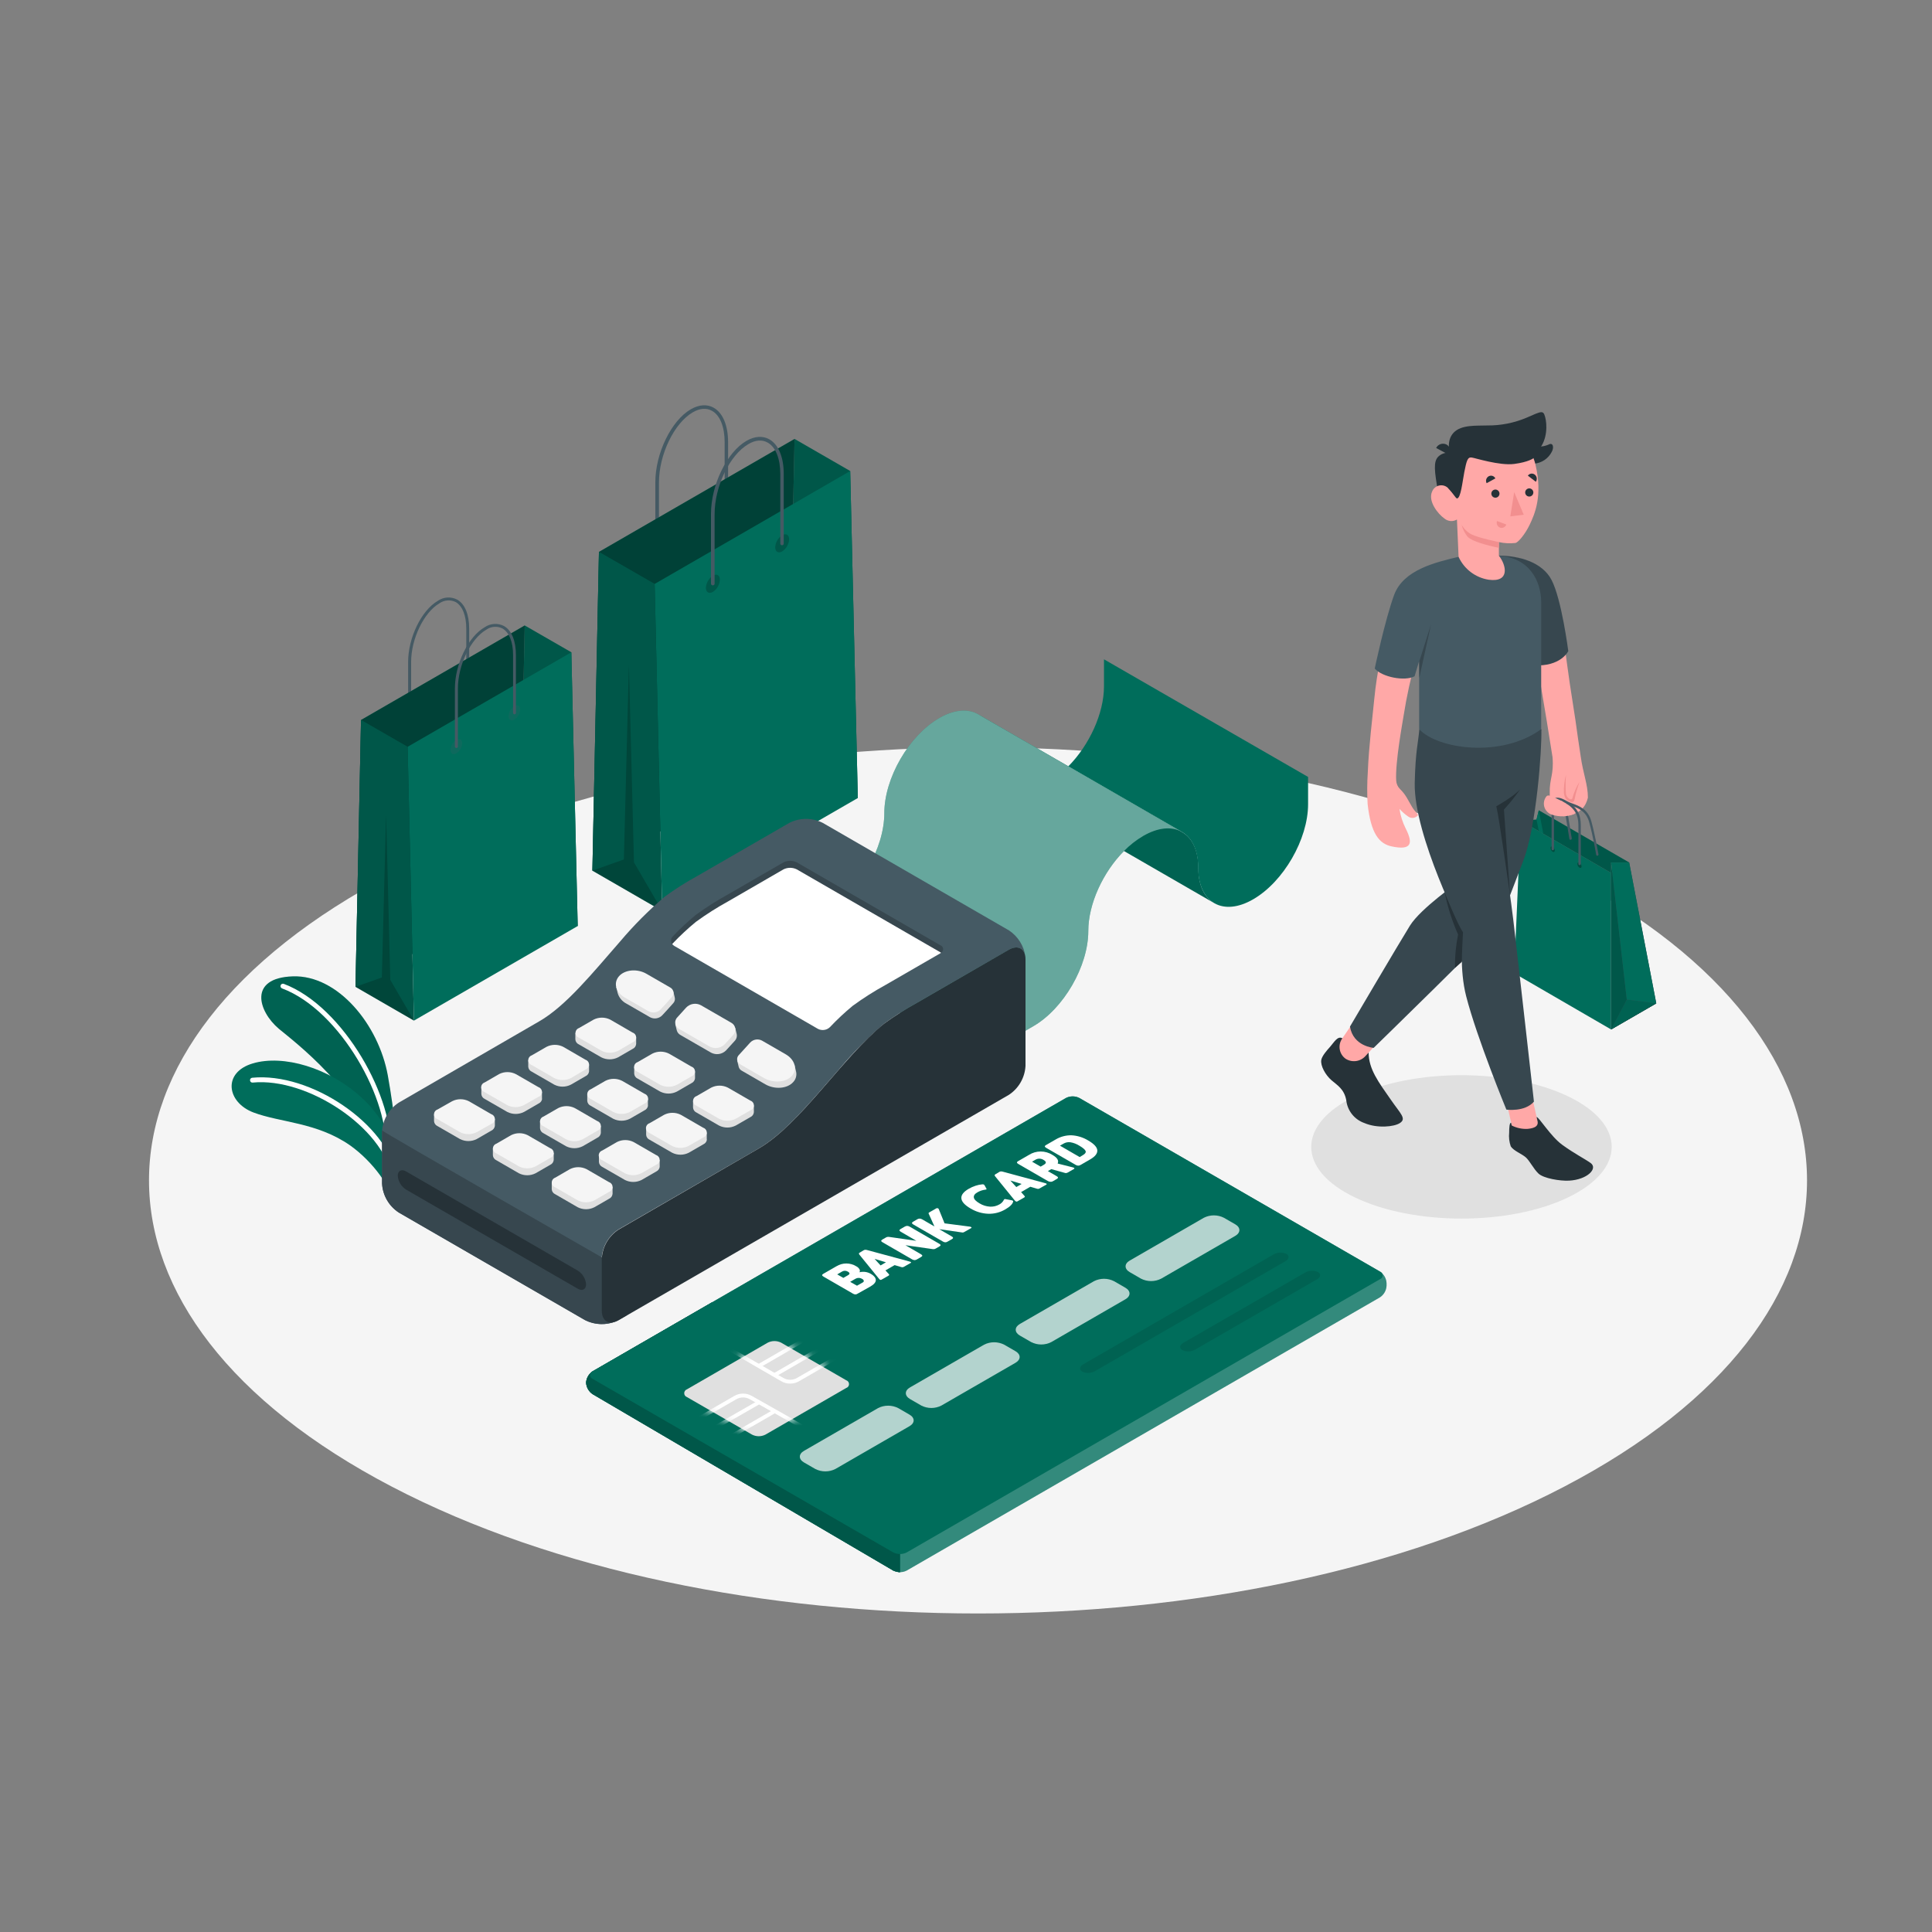 <svg width="227" height="227" viewBox="0 0 227 227" fill="none" xmlns="http://www.w3.org/2000/svg">
<rect x="0" y="0" width="227" height="227" fill="#808080" stroke="none"/>
<path d="M46.036 174.672C84.076 194.543 145.748 194.543 183.788 174.672C221.829 154.8 221.824 122.58 183.788 102.708C145.752 82.837 84.076 82.837 46.036 102.708C7.995 122.58 8 154.814 46.036 174.672Z" fill="#F5F5F5"/>
<path d="M159.231 140.708C166.132 144 177.323 144 184.201 140.708C191.08 137.417 191.102 132.082 184.201 128.795C177.301 125.508 166.11 125.508 159.231 128.795C152.353 132.082 152.331 137.421 159.231 140.708Z" fill="#E0E0E0"/>
<path d="M77.203 65.045C77.149 65.045 77.098 65.024 77.06 64.986C77.022 64.949 77 64.898 76.998 64.845V56.673C76.998 53.263 78.873 49.409 81.175 48.083C82.138 47.529 83.096 47.466 83.872 47.915C84.939 48.528 85.547 50.008 85.547 51.969V60.092C85.548 60.118 85.543 60.144 85.533 60.169C85.523 60.193 85.509 60.215 85.49 60.234C85.471 60.253 85.449 60.267 85.425 60.277C85.4 60.287 85.374 60.292 85.347 60.291C85.321 60.292 85.294 60.287 85.27 60.277C85.245 60.268 85.222 60.253 85.203 60.234C85.184 60.216 85.169 60.194 85.159 60.169C85.148 60.144 85.143 60.118 85.143 60.092V51.983C85.143 50.167 84.607 48.805 83.668 48.278C83.014 47.902 82.224 47.961 81.398 48.446C79.209 49.713 77.425 53.409 77.425 56.687V64.859C77.424 64.886 77.416 64.912 77.404 64.936C77.392 64.96 77.375 64.982 77.354 64.999C77.333 65.017 77.309 65.03 77.283 65.038C77.257 65.045 77.23 65.048 77.203 65.045Z" fill="#455A64"/>
<path d="M100.788 93.765L99.894 55.343L93.356 51.575L92.58 89.029L100.788 93.765Z" fill="#006D5B"/>
<g opacity="0.2">
<path d="M100.788 93.765L99.894 55.343L93.356 51.575L92.58 89.029L100.788 93.765Z" fill="black"/>
</g>
<path d="M70.374 64.845L69.603 102.295L92.58 89.029L93.356 51.575L70.374 64.845Z" fill="#006D5B"/>
<g opacity="0.4">
<path d="M70.374 64.845L69.603 102.295L92.58 89.029L93.356 51.575L70.374 64.845Z" fill="black"/>
</g>
<path d="M76.917 68.609L77.806 107.031L100.788 93.765L99.894 55.343L76.917 68.609Z" fill="#006D5B"/>
<path d="M70.374 64.845L76.917 68.609L77.806 107.031L69.603 102.295L70.374 64.845Z" fill="#006D5B"/>
<g opacity="0.2">
<path d="M70.374 64.845L76.917 68.609L77.806 107.031L69.603 102.295L70.374 64.845Z" fill="black"/>
</g>
<path opacity="0.2" d="M77.806 107.031L74.488 101.324L73.893 78.088L73.303 100.983L69.603 102.295L77.806 107.031Z" fill="black"/>
<g opacity="0.2">
<path d="M83.758 67.646C83.519 67.802 83.321 68.011 83.178 68.258C83.035 68.505 82.953 68.782 82.937 69.067C82.937 69.589 83.305 69.807 83.758 69.548C84.001 69.39 84.202 69.176 84.345 68.924C84.488 68.672 84.569 68.389 84.58 68.1C84.58 67.578 84.213 67.36 83.758 67.646Z" fill="black"/>
</g>
<g opacity="0.2">
<path d="M91.903 62.884C91.664 63.039 91.465 63.249 91.323 63.496C91.18 63.743 91.097 64.02 91.082 64.305C91.082 64.831 91.449 65.045 91.903 64.786C92.141 64.63 92.339 64.42 92.481 64.173C92.623 63.926 92.705 63.649 92.72 63.365C92.72 62.838 92.357 62.625 91.903 62.884Z" fill="black"/>
</g>
<path d="M83.758 68.776C83.728 68.779 83.698 68.775 83.67 68.765C83.642 68.755 83.616 68.739 83.595 68.718C83.574 68.696 83.557 68.671 83.547 68.642C83.537 68.614 83.533 68.584 83.536 68.554V60.382C83.536 56.977 85.411 53.118 87.708 51.797C88.675 51.238 89.633 51.179 90.405 51.624C91.472 52.242 92.085 53.722 92.085 55.683V63.832C92.089 63.861 92.087 63.891 92.079 63.919C92.071 63.948 92.057 63.974 92.038 63.996C92.018 64.018 91.995 64.036 91.968 64.049C91.941 64.061 91.912 64.067 91.883 64.067C91.853 64.067 91.824 64.061 91.798 64.049C91.771 64.036 91.747 64.018 91.728 63.996C91.709 63.974 91.695 63.948 91.686 63.919C91.678 63.891 91.676 63.861 91.681 63.832V55.715C91.681 53.899 91.145 52.537 90.205 52.006C89.552 51.629 88.757 51.688 87.935 52.178C85.747 53.44 83.963 57.136 83.963 60.414V68.586C83.959 68.638 83.936 68.686 83.898 68.722C83.86 68.757 83.81 68.777 83.758 68.776Z" fill="#455A64"/>
<path d="M48.124 84.762C48.102 84.763 48.079 84.759 48.058 84.75C48.037 84.742 48.018 84.73 48.002 84.714C47.986 84.699 47.973 84.68 47.965 84.659C47.956 84.638 47.952 84.616 47.952 84.594V77.784C47.952 74.928 49.522 71.705 51.447 70.593C51.777 70.365 52.163 70.231 52.563 70.206C52.963 70.182 53.362 70.266 53.717 70.452C54.625 70.965 55.125 72.204 55.125 73.848V80.658C55.118 80.698 55.097 80.735 55.066 80.761C55.035 80.788 54.995 80.802 54.954 80.802C54.913 80.802 54.874 80.788 54.843 80.761C54.812 80.735 54.791 80.698 54.784 80.658V73.848C54.784 72.327 54.33 71.196 53.549 70.742C53.246 70.59 52.907 70.523 52.569 70.549C52.231 70.574 51.906 70.692 51.629 70.888C49.813 71.945 48.306 75.037 48.306 77.784V84.594C48.306 84.617 48.301 84.64 48.292 84.662C48.282 84.683 48.269 84.702 48.252 84.718C48.235 84.734 48.214 84.746 48.193 84.753C48.17 84.761 48.147 84.764 48.124 84.762Z" fill="#455A64"/>
<path d="M67.877 108.806L67.128 76.64L61.653 73.489L61.004 104.842L67.877 108.806Z" fill="#006D5B"/>
<g opacity="0.2">
<path d="M67.877 108.806L67.128 76.64L61.653 73.489L61.004 104.842L67.877 108.806Z" fill="black"/>
</g>
<path d="M42.417 84.594L41.768 115.947L61.004 104.842L61.653 73.489L42.417 84.594Z" fill="#006D5B"/>
<g opacity="0.4">
<path d="M42.417 84.594L41.768 115.947L61.004 104.842L61.653 73.489L42.417 84.594Z" fill="black"/>
</g>
<path d="M47.892 87.745L48.637 119.915L67.877 108.806L67.128 76.64L47.892 87.745Z" fill="#006D5B"/>
<path d="M42.417 84.594L47.892 87.745L48.637 119.915L41.768 115.947L42.417 84.594Z" fill="#006D5B"/>
<g opacity="0.2">
<path d="M42.417 84.594L47.892 87.745L48.637 119.915L41.768 115.947L42.417 84.594Z" fill="black"/>
</g>
<path opacity="0.2" d="M48.637 119.915L45.858 115.134L45.364 95.685L44.864 114.848L41.768 115.947L48.637 119.915Z" fill="black"/>
<g opacity="0.2">
<path d="M53.617 86.918C53.418 87.05 53.252 87.227 53.133 87.434C53.014 87.641 52.945 87.874 52.932 88.112C52.932 88.566 53.241 88.73 53.617 88.512C53.819 88.383 53.987 88.208 54.107 88.001C54.227 87.794 54.296 87.561 54.307 87.322C54.307 86.882 53.999 86.714 53.617 86.918Z" fill="#455A64"/>
</g>
<g opacity="0.2">
<path d="M60.437 82.955C60.237 83.085 60.071 83.261 59.951 83.468C59.832 83.674 59.764 83.906 59.751 84.144C59.751 84.598 60.06 84.762 60.437 84.548C60.637 84.419 60.803 84.243 60.922 84.036C61.042 83.829 61.11 83.597 61.122 83.359C61.122 82.914 60.836 82.737 60.437 82.955Z" fill="#455A64"/>
</g>
<path d="M53.617 87.885C53.573 87.884 53.531 87.866 53.5 87.835C53.469 87.804 53.451 87.762 53.449 87.717V80.885C53.449 78.034 55.016 74.81 56.945 73.698C57.275 73.47 57.66 73.336 58.06 73.31C58.46 73.285 58.859 73.368 59.215 73.553C60.123 74.07 60.618 75.31 60.618 76.948V83.758C60.619 83.781 60.615 83.803 60.606 83.823C60.598 83.844 60.586 83.863 60.57 83.879C60.554 83.894 60.536 83.907 60.515 83.915C60.494 83.923 60.472 83.927 60.45 83.927C60.406 83.927 60.363 83.909 60.331 83.877C60.3 83.846 60.282 83.803 60.282 83.758V76.948C60.282 75.432 59.828 74.302 59.043 73.848C58.741 73.693 58.402 73.625 58.064 73.651C57.726 73.677 57.402 73.795 57.127 73.993C55.311 75.051 53.803 78.142 53.803 80.885V87.717C53.803 87.741 53.798 87.764 53.788 87.785C53.778 87.807 53.764 87.826 53.747 87.841C53.729 87.857 53.709 87.869 53.687 87.877C53.664 87.884 53.641 87.887 53.617 87.885Z" fill="#455A64"/>
<path d="M44.438 136.232L46.735 135.056C46.735 135.056 46.349 130.711 45.568 126.371C44.492 120.401 39.698 114.54 34.409 114.717C29.12 114.894 30.363 118.853 32.765 120.877C34.286 122.162 42.826 128.482 44.438 136.232Z" fill="#006D5B"/>
<g opacity="0.1">
<path d="M44.438 136.232L46.735 135.056C46.735 135.056 46.349 130.711 45.568 126.371C44.492 120.401 39.698 114.54 34.409 114.717C29.12 114.894 30.363 118.853 32.765 120.877C34.286 122.162 42.826 128.482 44.438 136.232Z" fill="black"/>
</g>
<path d="M45.568 135.746H45.541C45.465 135.738 45.396 135.701 45.347 135.642C45.299 135.584 45.276 135.508 45.282 135.433C45.895 129.39 40.011 118.707 33.142 116.133C33.071 116.107 33.013 116.053 32.982 115.984C32.95 115.915 32.947 115.836 32.974 115.765C33.001 115.694 33.054 115.637 33.123 115.605C33.192 115.574 33.271 115.571 33.342 115.597C40.406 118.253 46.48 129.245 45.854 135.51C45.843 135.577 45.808 135.638 45.755 135.682C45.703 135.725 45.636 135.748 45.568 135.746Z" fill="white"/>
<path d="M46.04 141.335L46.735 136.717C46.221 133.718 44.715 130.977 42.458 128.936C38.645 125.44 33.283 123.883 29.701 124.945C26.119 126.008 26.636 129.526 29.796 130.716C32.956 131.905 37.223 131.851 41.146 134.584C43.82 136.486 46.172 139.727 46.04 141.335Z" fill="#006D5B"/>
<path d="M46.308 138.47C46.242 138.469 46.178 138.445 46.127 138.402C46.077 138.359 46.043 138.299 46.031 138.234C45.019 132.541 36.17 126.566 29.687 127.197C29.65 127.201 29.612 127.198 29.576 127.188C29.541 127.177 29.507 127.16 29.478 127.136C29.45 127.112 29.426 127.083 29.409 127.05C29.392 127.016 29.381 126.98 29.378 126.943C29.374 126.906 29.377 126.868 29.387 126.832C29.398 126.795 29.416 126.762 29.439 126.733C29.463 126.703 29.492 126.679 29.526 126.662C29.559 126.644 29.595 126.633 29.633 126.63C36.479 125.949 45.523 132.078 46.58 138.134C46.588 138.171 46.587 138.208 46.58 138.245C46.572 138.282 46.558 138.316 46.536 138.347C46.515 138.378 46.488 138.404 46.457 138.425C46.425 138.445 46.39 138.459 46.353 138.465L46.308 138.47Z" fill="white"/>
<path d="M142.592 106.068L132.069 99.994L118.78 92.321H118.748C117.554 91.658 116.81 90.201 116.81 88.117C116.81 86.119 116.129 84.698 115.025 83.999L124.105 89.238L125.54 90.065L138.81 97.724L138.956 97.81C140.095 98.491 140.799 99.93 140.799 101.959C140.799 103.989 141.471 105.373 142.592 106.068Z" fill="#006D5B"/>
<g opacity="0.1">
<path d="M142.592 106.068L132.069 99.994L118.78 92.321H118.748C117.554 91.658 116.81 90.201 116.81 88.117C116.81 86.119 116.129 84.698 115.025 83.999L124.105 89.238L125.54 90.065L138.81 97.724L138.956 97.81C140.095 98.491 140.799 99.93 140.799 101.959C140.799 103.989 141.471 105.373 142.592 106.068Z" fill="black"/>
</g>
<path d="M153.693 91.286V94.487C153.693 98.604 150.805 103.607 147.241 105.664C145.484 106.681 143.886 106.79 142.724 106.145L142.592 106.068C141.471 105.373 140.776 103.948 140.776 101.941C140.776 99.934 140.073 98.473 138.933 97.792L138.788 97.705L125.517 90.046C127.969 87.572 129.712 83.84 129.712 80.644V77.466L153.693 91.286Z" fill="#006D5B"/>
<path d="M138.797 97.705C137.635 97.093 136.073 97.21 134.33 98.214C133.497 98.703 132.733 99.302 132.06 99.994C129.608 102.463 127.869 106.195 127.869 109.391C127.869 113.509 124.977 118.512 121.413 120.573L114.957 124.301L90.991 110.458L97.447 106.731C101.01 104.674 103.902 99.667 103.902 95.549C103.902 91.431 106.79 86.428 110.358 84.371C112.111 83.359 113.704 83.25 114.867 83.89L115.021 83.976L124.101 89.216L125.536 90.042L138.797 97.705Z" fill="#006D5B"/>
<g opacity="0.4">
<path d="M138.797 97.705C137.635 97.093 136.073 97.21 134.33 98.214C133.497 98.703 132.733 99.302 132.06 99.994C129.608 102.463 127.869 106.195 127.869 109.391C127.869 113.509 124.977 118.512 121.413 120.573L114.957 124.301L90.991 110.458L97.447 106.731C101.01 104.674 103.902 99.667 103.902 95.549C103.902 91.431 106.79 86.428 110.358 84.371C112.111 83.359 113.704 83.25 114.867 83.89L115.021 83.976L124.101 89.216L125.536 90.042L138.797 97.705Z" fill="white"/>
</g>
<path d="M120.478 112.388C120.328 111.389 119.515 111.026 118.535 111.593L114.966 113.65L107.702 117.84C106.375 118.568 105.097 119.381 103.875 120.274C101.999 121.885 100.257 123.646 98.668 125.54C95.49 129.172 92.312 133.113 89.134 134.947L72.658 144.458C72.086 144.832 71.61 145.334 71.269 145.926C70.927 146.518 70.73 147.181 70.692 147.863V153.97C70.692 155.132 71.451 155.654 72.427 155.223C71.838 155.474 71.203 155.593 70.564 155.573C69.924 155.552 69.297 155.393 68.727 155.105L46.853 142.47C46.281 142.096 45.805 141.594 45.463 141.002C45.122 140.411 44.924 139.747 44.887 139.065V132.958C44.923 132.276 45.121 131.612 45.462 131.021C45.804 130.429 46.28 129.926 46.853 129.553L63.328 120.019C66.506 118.203 69.684 114.245 72.862 110.617C74.459 108.727 76.206 106.97 78.088 105.364C79.309 104.473 80.585 103.662 81.911 102.935L89.175 98.745L92.739 96.684C93.348 96.375 94.021 96.214 94.704 96.214C95.388 96.214 96.061 96.375 96.67 96.684L118.558 109.323C119.077 109.669 119.516 110.121 119.847 110.649C120.178 111.177 120.393 111.77 120.478 112.388Z" fill="#455A64"/>
<path d="M72.549 148.785C72.549 148.785 44.887 132.954 44.892 132.818C44.892 132.818 44.892 132.909 44.892 132.954V139.06C44.928 139.742 45.125 140.406 45.467 140.998C45.808 141.59 46.285 142.092 46.857 142.465L68.745 155.105C69.354 155.414 70.027 155.575 70.71 155.575C71.394 155.575 72.067 155.414 72.676 155.105L73.612 154.564L72.549 148.785Z" fill="#37474F"/>
<path d="M118.53 111.589L107.711 117.84C106.385 118.568 105.107 119.379 103.884 120.269C98.972 124.237 94.06 132.114 89.147 134.942L72.672 144.476C72.099 144.849 71.623 145.352 71.281 145.944C70.94 146.535 70.743 147.199 70.706 147.881V153.988C70.706 155.241 71.587 155.749 72.672 155.123L118.526 128.645C119.098 128.272 119.574 127.769 119.915 127.178C120.257 126.586 120.454 125.923 120.492 125.24V112.724C120.501 111.471 119.62 110.962 118.53 111.589Z" fill="#263238"/>
<path d="M104.025 115.711C102.698 116.439 101.42 117.251 100.198 118.145C99.252 118.925 98.356 119.763 97.515 120.655C97.33 120.833 97.095 120.948 96.842 120.985C96.588 121.022 96.33 120.978 96.103 120.859L79.228 111.117C79.128 111.068 79.042 110.996 78.976 110.907C78.911 110.817 78.868 110.713 78.852 110.604C78.836 110.494 78.847 110.382 78.884 110.278C78.921 110.173 78.983 110.079 79.064 110.004C79.909 109.112 80.808 108.274 81.756 107.494C82.977 106.603 84.254 105.791 85.579 105.065C87.645 103.866 89.96 102.527 92.049 101.328C92.293 101.205 92.563 101.141 92.836 101.141C93.11 101.141 93.379 101.205 93.624 101.328L110.495 111.067C110.589 111.1 110.67 111.161 110.728 111.242C110.785 111.324 110.816 111.421 110.816 111.521C110.816 111.62 110.785 111.718 110.728 111.799C110.67 111.88 110.589 111.942 110.495 111.975L104.025 115.711Z" fill="#37474F"/>
<path d="M93.624 102.15C93.38 102.027 93.11 101.963 92.836 101.963C92.562 101.963 92.293 102.027 92.049 102.15L85.579 105.891C84.254 106.618 82.977 107.429 81.756 108.32C80.809 109.1 79.91 109.937 79.064 110.826L78.982 110.93C79.05 111.016 79.133 111.089 79.228 111.144L96.103 120.887C96.33 121.005 96.588 121.049 96.842 121.012C97.095 120.975 97.33 120.86 97.515 120.682C98.356 119.79 99.252 118.952 100.198 118.172C101.42 117.279 102.698 116.466 104.025 115.738L110.495 112.002L110.572 111.947L110.495 111.893L93.624 102.15Z" fill="white"/>
<path d="M68.863 150.914C68.863 151.504 68.409 151.727 67.877 151.414L47.715 139.773C47.435 139.597 47.2 139.357 47.03 139.073C46.859 138.789 46.758 138.469 46.735 138.139C46.735 137.548 47.189 137.326 47.715 137.639L67.877 149.284C68.158 149.46 68.394 149.698 68.565 149.982C68.736 150.265 68.838 150.584 68.863 150.914Z" fill="#263238"/>
<path d="M76.127 129.889V129.081L75.192 129.013L73.094 127.792C72.789 127.638 72.453 127.557 72.111 127.557C71.769 127.557 71.433 127.638 71.128 127.792L69.712 128.609L68.999 128.555V129.34C69.006 129.465 69.047 129.585 69.119 129.688C69.19 129.79 69.288 129.871 69.403 129.921L72.045 131.447C72.35 131.601 72.687 131.681 73.028 131.681C73.37 131.681 73.706 131.601 74.011 131.447L75.736 130.452C75.846 130.403 75.942 130.325 76.012 130.227C76.083 130.129 76.127 130.014 76.14 129.894L76.127 129.889Z" fill="#E0E0E0"/>
<path d="M73.094 126.993L75.741 128.518C75.859 128.559 75.962 128.635 76.035 128.737C76.108 128.839 76.147 128.961 76.147 129.086C76.147 129.211 76.108 129.333 76.035 129.435C75.962 129.537 75.859 129.613 75.741 129.653L74.016 130.648C73.711 130.802 73.374 130.882 73.033 130.882C72.691 130.882 72.354 130.802 72.05 130.648L69.407 129.122C69.289 129.082 69.186 129.006 69.113 128.904C69.04 128.802 69.001 128.68 69.001 128.555C69.001 128.43 69.04 128.307 69.113 128.206C69.186 128.104 69.289 128.027 69.407 127.987L71.128 126.993C71.433 126.839 71.77 126.758 72.111 126.758C72.453 126.758 72.789 126.839 73.094 126.993Z" fill="#F5F5F5"/>
<path d="M69.212 125.885V125.077L68.277 125.009L66.161 123.788C65.857 123.633 65.52 123.553 65.178 123.553C64.837 123.553 64.5 123.633 64.196 123.788L62.779 124.605L62.066 124.555V125.336C62.075 125.46 62.118 125.58 62.19 125.681C62.262 125.783 62.361 125.863 62.475 125.912L65.117 127.438C65.421 127.594 65.758 127.676 66.1 127.676C66.442 127.676 66.779 127.594 67.083 127.438L68.804 126.444C68.915 126.395 69.012 126.318 69.084 126.22C69.155 126.122 69.2 126.006 69.212 125.885Z" fill="#E0E0E0"/>
<path d="M66.161 122.989L68.804 124.519C68.922 124.559 69.025 124.635 69.098 124.737C69.171 124.839 69.21 124.961 69.21 125.086C69.21 125.211 69.171 125.333 69.098 125.435C69.025 125.537 68.922 125.613 68.804 125.654L67.083 126.666C66.778 126.82 66.442 126.901 66.1 126.901C65.759 126.901 65.422 126.82 65.117 126.666L62.475 125.136C62.356 125.096 62.253 125.019 62.18 124.918C62.107 124.816 62.068 124.694 62.068 124.569C62.068 124.443 62.107 124.321 62.18 124.219C62.253 124.118 62.356 124.041 62.475 124.001L64.196 123.007C64.499 122.85 64.835 122.766 65.176 122.763C65.518 122.76 65.855 122.837 66.161 122.989Z" fill="#F5F5F5"/>
<path d="M83.041 133.88V133.072L82.133 133.004L80.013 131.783C79.708 131.628 79.371 131.548 79.03 131.548C78.689 131.548 78.352 131.628 78.047 131.783L76.635 132.6L75.918 132.545V133.331C75.925 133.455 75.967 133.575 76.038 133.678C76.11 133.78 76.208 133.861 76.322 133.912L78.969 135.437C79.273 135.592 79.61 135.672 79.952 135.672C80.293 135.672 80.63 135.592 80.934 135.437L82.655 134.443C82.766 134.394 82.862 134.316 82.933 134.218C83.004 134.12 83.047 134.005 83.059 133.885L83.041 133.88Z" fill="#E0E0E0"/>
<path d="M79.995 130.984L82.637 132.509C82.756 132.549 82.859 132.626 82.932 132.727C83.004 132.829 83.044 132.951 83.044 133.077C83.044 133.202 83.004 133.324 82.932 133.426C82.859 133.527 82.756 133.604 82.637 133.644L80.916 134.638C80.612 134.793 80.275 134.873 79.933 134.873C79.592 134.873 79.255 134.793 78.951 134.638L76.304 133.113C76.185 133.073 76.082 132.996 76.009 132.894C75.936 132.793 75.897 132.671 75.897 132.545C75.897 132.42 75.936 132.298 76.009 132.196C76.082 132.094 76.185 132.018 76.304 131.978L78.029 130.984C78.334 130.829 78.67 130.749 79.012 130.749C79.353 130.749 79.69 130.829 79.995 130.984Z" fill="#F5F5F5"/>
<path d="M81.661 126.698V125.89L80.726 125.822L78.61 124.6C78.305 124.446 77.969 124.365 77.627 124.365C77.286 124.365 76.949 124.446 76.644 124.6L75.228 125.417L74.515 125.363V126.148C74.523 126.273 74.564 126.393 74.636 126.496C74.707 126.598 74.805 126.679 74.919 126.73L77.566 128.255C77.871 128.409 78.207 128.49 78.549 128.49C78.89 128.49 79.227 128.409 79.532 128.255L81.252 127.261C81.363 127.211 81.459 127.133 81.53 127.035C81.602 126.937 81.647 126.823 81.661 126.702V126.698Z" fill="#E0E0E0"/>
<path d="M78.61 123.801L81.252 125.327C81.371 125.367 81.474 125.443 81.547 125.545C81.62 125.647 81.659 125.769 81.659 125.894C81.659 126.019 81.62 126.142 81.547 126.243C81.474 126.345 81.371 126.422 81.252 126.462L79.532 127.456C79.227 127.61 78.89 127.691 78.549 127.691C78.207 127.691 77.871 127.61 77.566 127.456L74.91 125.931C74.791 125.89 74.688 125.814 74.615 125.712C74.543 125.61 74.503 125.488 74.503 125.363C74.503 125.238 74.543 125.116 74.615 125.014C74.688 124.912 74.791 124.836 74.91 124.796L76.635 123.801C76.941 123.645 77.279 123.564 77.623 123.564C77.966 123.564 78.304 123.645 78.61 123.801Z" fill="#F5F5F5"/>
<path d="M74.746 122.693V121.885L73.811 121.817L71.696 120.596C71.391 120.442 71.054 120.361 70.713 120.361C70.371 120.361 70.034 120.442 69.73 120.596L68.313 121.413L67.601 121.363V122.126C67.608 122.251 67.649 122.371 67.721 122.474C67.792 122.576 67.89 122.657 68.005 122.707L70.651 124.233C70.956 124.387 71.293 124.467 71.634 124.467C71.976 124.467 72.313 124.387 72.617 124.233L74.338 123.238C74.449 123.19 74.545 123.112 74.616 123.014C74.687 122.916 74.73 122.8 74.742 122.68L74.746 122.693Z" fill="#E0E0E0"/>
<path d="M71.696 119.797L74.338 121.327C74.457 121.367 74.559 121.444 74.632 121.545C74.705 121.647 74.745 121.769 74.745 121.894C74.745 122.02 74.705 122.142 74.632 122.244C74.559 122.345 74.457 122.422 74.338 122.462L72.64 123.456C72.335 123.611 71.999 123.691 71.657 123.691C71.316 123.691 70.979 123.611 70.674 123.456L68.027 121.926C67.909 121.886 67.806 121.81 67.733 121.708C67.66 121.606 67.621 121.484 67.621 121.359C67.621 121.233 67.66 121.111 67.733 121.01C67.806 120.908 67.909 120.831 68.027 120.791L69.752 119.797C70.054 119.646 70.387 119.568 70.724 119.568C71.061 119.568 71.394 119.646 71.696 119.797Z" fill="#F5F5F5"/>
<path d="M88.575 130.688V129.88L87.64 129.812L85.525 128.591C85.22 128.437 84.883 128.356 84.542 128.356C84.2 128.356 83.863 128.437 83.559 128.591L82.142 129.408L81.429 129.354V130.139C81.439 130.264 81.481 130.384 81.553 130.486C81.625 130.589 81.724 130.67 81.838 130.72L84.48 132.246C84.785 132.4 85.122 132.481 85.463 132.481C85.805 132.481 86.141 132.4 86.446 132.246L88.171 131.251C88.281 131.202 88.377 131.124 88.448 131.026C88.518 130.928 88.562 130.813 88.575 130.693V130.688Z" fill="#E0E0E0"/>
<path d="M85.525 127.792L88.171 129.317C88.29 129.358 88.393 129.434 88.466 129.536C88.539 129.638 88.578 129.76 88.578 129.885C88.578 130.01 88.539 130.132 88.466 130.234C88.393 130.336 88.29 130.412 88.171 130.452L86.446 131.447C86.141 131.601 85.805 131.681 85.463 131.681C85.122 131.681 84.785 131.601 84.48 131.447L81.838 129.921C81.719 129.881 81.616 129.805 81.543 129.703C81.471 129.601 81.431 129.479 81.431 129.354C81.431 129.228 81.471 129.106 81.543 129.005C81.616 128.903 81.719 128.826 81.838 128.786L83.559 127.792C83.863 127.638 84.2 127.557 84.542 127.557C84.883 127.557 85.22 127.638 85.525 127.792Z" fill="#F5F5F5"/>
<path d="M70.597 133.095V132.287L69.662 132.218L67.546 130.997C67.242 130.841 66.905 130.759 66.563 130.759C66.221 130.759 65.884 130.841 65.58 130.997L64.164 131.814L63.451 131.76V132.568C63.46 132.692 63.502 132.812 63.573 132.914C63.644 133.017 63.742 133.098 63.855 133.149L66.502 134.675C66.807 134.829 67.143 134.909 67.485 134.909C67.826 134.909 68.163 134.829 68.468 134.675L70.188 133.68C70.299 133.63 70.394 133.553 70.466 133.455C70.538 133.357 70.583 133.242 70.597 133.122V133.095Z" fill="#E0E0E0"/>
<path d="M67.546 130.198L70.188 131.724C70.307 131.764 70.41 131.84 70.483 131.942C70.556 132.044 70.595 132.166 70.595 132.291C70.595 132.416 70.556 132.538 70.483 132.64C70.41 132.742 70.307 132.818 70.188 132.859L68.468 133.853C68.163 134.007 67.826 134.088 67.485 134.088C67.143 134.088 66.807 134.007 66.502 133.853L63.855 132.327C63.736 132.287 63.633 132.211 63.56 132.109C63.488 132.007 63.448 131.885 63.448 131.76C63.448 131.635 63.488 131.513 63.56 131.411C63.633 131.309 63.736 131.233 63.855 131.192L65.58 130.198C65.885 130.044 66.222 129.963 66.563 129.963C66.905 129.963 67.241 130.044 67.546 130.198Z" fill="#F5F5F5"/>
<path d="M63.678 129.09V128.282L62.77 128.214L60.65 126.993C60.345 126.839 60.008 126.758 59.667 126.758C59.325 126.758 58.989 126.839 58.684 126.993L57.272 127.81L56.555 127.756V128.541C56.562 128.666 56.604 128.786 56.675 128.888C56.747 128.991 56.845 129.072 56.959 129.122L59.606 130.648C59.91 130.802 60.247 130.882 60.589 130.882C60.93 130.882 61.267 130.802 61.571 130.648L63.292 129.653C63.403 129.604 63.498 129.527 63.569 129.429C63.64 129.331 63.684 129.215 63.696 129.095L63.678 129.09Z" fill="#E0E0E0"/>
<path d="M60.627 126.212L63.274 127.737C63.392 127.778 63.495 127.854 63.569 127.956C63.641 128.058 63.681 128.18 63.681 128.305C63.681 128.43 63.641 128.552 63.569 128.654C63.495 128.756 63.392 128.832 63.274 128.872L61.553 129.844C61.249 129.998 60.912 130.079 60.57 130.079C60.229 130.079 59.892 129.998 59.587 129.844L56.941 128.319C56.822 128.278 56.719 128.202 56.646 128.1C56.573 127.998 56.534 127.876 56.534 127.751C56.534 127.626 56.573 127.504 56.646 127.402C56.719 127.3 56.822 127.224 56.941 127.184L58.661 126.189C58.968 126.038 59.305 125.962 59.647 125.966C59.989 125.97 60.324 126.054 60.627 126.212Z" fill="#F5F5F5"/>
<path d="M77.511 137.108V136.3L76.576 136.232L74.456 134.988C74.152 134.831 73.815 134.75 73.473 134.75C73.131 134.75 72.794 134.831 72.49 134.988L71.074 135.805L70.37 135.746V136.532C70.379 136.656 70.422 136.776 70.494 136.878C70.566 136.981 70.665 137.062 70.779 137.113L73.421 138.638C73.725 138.792 74.062 138.873 74.404 138.873C74.745 138.873 75.082 138.792 75.387 138.638L77.107 137.644C77.218 137.594 77.313 137.516 77.385 137.418C77.457 137.32 77.502 137.206 77.516 137.085L77.511 137.108Z" fill="#E0E0E0"/>
<path d="M74.456 134.189L77.098 135.714C77.217 135.755 77.32 135.831 77.393 135.933C77.466 136.034 77.505 136.157 77.505 136.282C77.505 136.407 77.466 136.529 77.393 136.631C77.32 136.733 77.217 136.809 77.098 136.849L75.364 137.844C75.059 137.998 74.723 138.078 74.381 138.078C74.04 138.078 73.703 137.998 73.398 137.844L70.756 136.318C70.637 136.278 70.534 136.201 70.461 136.1C70.388 135.998 70.349 135.876 70.349 135.751C70.349 135.625 70.388 135.503 70.461 135.401C70.534 135.3 70.637 135.223 70.756 135.183L72.477 134.189C72.783 134.032 73.122 133.951 73.466 133.951C73.81 133.951 74.15 134.032 74.456 134.189Z" fill="#F5F5F5"/>
<path d="M65.058 136.282V135.474L64.123 135.406L62.007 134.18C61.703 134.025 61.366 133.945 61.024 133.945C60.683 133.945 60.346 134.025 60.041 134.18L58.625 134.997L57.912 134.947V135.746C57.921 135.87 57.964 135.99 58.036 136.091C58.108 136.193 58.206 136.273 58.321 136.323L60.963 137.853C61.268 138.007 61.605 138.087 61.946 138.087C62.288 138.087 62.624 138.007 62.929 137.853L64.654 136.858C64.765 136.808 64.861 136.73 64.931 136.631C65.002 136.532 65.046 136.416 65.058 136.295V136.282Z" fill="#E0E0E0"/>
<path d="M62.007 133.381L64.654 134.911C64.773 134.951 64.876 135.027 64.949 135.129C65.022 135.231 65.061 135.353 65.061 135.478C65.061 135.603 65.022 135.725 64.949 135.827C64.876 135.929 64.773 136.005 64.654 136.046L62.929 137.04C62.624 137.194 62.288 137.275 61.946 137.275C61.605 137.275 61.268 137.194 60.963 137.04L58.321 135.514C58.202 135.474 58.099 135.398 58.026 135.296C57.953 135.194 57.914 135.072 57.914 134.947C57.914 134.822 57.953 134.7 58.026 134.598C58.099 134.496 58.202 134.42 58.321 134.379L60.041 133.381C60.346 133.226 60.683 133.146 61.024 133.146C61.366 133.146 61.703 133.226 62.007 133.381Z" fill="#F5F5F5"/>
<path d="M58.144 132.277V131.469L57.209 131.401L55.093 130.18C54.788 130.026 54.452 129.945 54.11 129.945C53.768 129.945 53.432 130.026 53.127 130.18L51.711 130.997L50.998 130.943V131.728C51.005 131.853 51.047 131.973 51.118 132.075C51.19 132.178 51.288 132.259 51.402 132.309L54.049 133.835C54.353 133.989 54.69 134.069 55.032 134.069C55.373 134.069 55.71 133.989 56.014 133.835L57.735 132.84C57.846 132.79 57.941 132.713 58.013 132.615C58.084 132.517 58.13 132.402 58.144 132.282V132.277Z" fill="#E0E0E0"/>
<path d="M55.093 129.39L57.735 130.916C57.854 130.956 57.957 131.032 58.03 131.134C58.103 131.236 58.142 131.358 58.142 131.483C58.142 131.608 58.103 131.73 58.03 131.832C57.957 131.934 57.854 132.01 57.735 132.051L56.014 133.022C55.71 133.176 55.373 133.257 55.032 133.257C54.69 133.257 54.353 133.176 54.049 133.022L51.402 131.497C51.283 131.456 51.18 131.38 51.107 131.278C51.034 131.176 50.995 131.054 50.995 130.929C50.995 130.804 51.034 130.682 51.107 130.58C51.18 130.478 51.283 130.402 51.402 130.362L53.118 129.39C53.424 129.234 53.762 129.153 54.105 129.153C54.449 129.153 54.787 129.234 55.093 129.39Z" fill="#F5F5F5"/>
<path d="M71.973 140.286V139.478L71.042 139.41L68.922 138.184C68.617 138.03 68.28 137.949 67.939 137.949C67.597 137.949 67.261 138.03 66.956 138.184L65.539 139.001L64.827 138.951V139.737C64.835 139.861 64.876 139.98 64.948 140.082C65.019 140.183 65.117 140.264 65.231 140.313L67.873 141.843C68.178 141.998 68.514 142.078 68.856 142.078C69.197 142.078 69.534 141.998 69.839 141.843L71.564 140.849C71.675 140.8 71.771 140.721 71.842 140.622C71.913 140.523 71.957 140.407 71.968 140.286H71.973Z" fill="#E0E0E0"/>
<path d="M68.922 137.371L71.569 138.901C71.687 138.942 71.79 139.018 71.863 139.12C71.936 139.222 71.975 139.344 71.975 139.469C71.975 139.594 71.936 139.716 71.863 139.818C71.79 139.92 71.687 139.996 71.569 140.036L69.843 141.031C69.539 141.185 69.202 141.265 68.86 141.265C68.519 141.265 68.182 141.185 67.877 141.031L65.235 139.505C65.117 139.465 65.014 139.389 64.941 139.287C64.868 139.185 64.829 139.063 64.829 138.938C64.829 138.812 64.868 138.69 64.941 138.589C65.014 138.487 65.117 138.41 65.235 138.37L66.956 137.371C67.26 137.217 67.597 137.137 67.939 137.137C68.28 137.137 68.617 137.217 68.922 137.371Z" fill="#F5F5F5"/>
<path d="M79.278 117.187L79.109 116.492L78.41 116.433L76.14 115.112C75.055 114.485 73.616 114.617 72.917 115.389C72.769 115.551 72.66 115.745 72.599 115.956H72.399L72.576 116.692C72.655 116.953 72.785 117.195 72.959 117.405C73.133 117.615 73.347 117.787 73.589 117.913L76.376 119.52C76.603 119.641 76.862 119.687 77.116 119.65C77.37 119.613 77.606 119.496 77.788 119.316C78.227 118.847 78.668 118.362 79.109 117.863C79.192 117.773 79.251 117.664 79.28 117.546C79.309 117.428 79.308 117.304 79.278 117.187Z" fill="#E0E0E0"/>
<path d="M76.199 118.816L73.412 117.209C72.327 116.583 72.05 115.466 72.735 114.694C73.421 113.922 74.874 113.786 75.959 114.417L78.746 116.024C78.846 116.076 78.931 116.15 78.997 116.24C79.062 116.33 79.106 116.435 79.124 116.545C79.142 116.655 79.134 116.768 79.101 116.875C79.068 116.982 79.01 117.079 78.932 117.159C78.49 117.659 78.05 118.143 77.611 118.612C77.429 118.793 77.193 118.91 76.939 118.947C76.685 118.984 76.425 118.938 76.199 118.816Z" fill="#F5F5F5"/>
<path d="M93.524 125.858L93.356 125.154H93.156C92.966 124.928 92.737 124.737 92.48 124.591L89.697 122.984C89.472 122.864 89.215 122.821 88.964 122.862C88.713 122.903 88.482 123.026 88.308 123.211C87.853 123.697 87.44 124.178 87.009 124.641L86.614 124.609L86.791 125.34C86.815 125.436 86.858 125.526 86.918 125.604C86.978 125.682 87.054 125.747 87.141 125.794L89.924 127.402C91.009 128.028 92.48 127.928 93.183 127.156C93.347 126.988 93.465 126.78 93.525 126.552C93.584 126.324 93.584 126.085 93.524 125.858Z" fill="#E0E0E0"/>
<path d="M89.769 126.666L86.986 125.059C86.888 125.01 86.802 124.937 86.738 124.848C86.673 124.758 86.631 124.655 86.615 124.545C86.599 124.436 86.609 124.325 86.645 124.22C86.682 124.116 86.743 124.022 86.823 123.947C87.262 123.474 87.702 122.99 88.144 122.494C88.319 122.309 88.549 122.186 88.8 122.145C89.051 122.104 89.309 122.147 89.533 122.267L92.316 123.874C93.406 124.5 93.728 125.649 93.029 126.421C92.33 127.193 90.859 127.284 89.769 126.666Z" fill="#F5F5F5"/>
<path d="M86.55 121.454L86.382 120.769L85.851 120.732L82.514 118.807C82.234 118.658 81.913 118.604 81.6 118.655C81.286 118.706 80.999 118.858 80.78 119.089C80.44 119.47 80.104 119.842 79.763 120.21C79.732 120.248 79.703 120.287 79.677 120.328H79.341L79.513 121.046C79.544 121.168 79.6 121.282 79.678 121.381C79.757 121.48 79.855 121.56 79.968 121.618L83.54 123.679C83.823 123.83 84.146 123.887 84.463 123.842C84.78 123.796 85.074 123.65 85.302 123.425C85.642 123.061 85.983 122.685 86.319 122.308C86.427 122.197 86.505 122.06 86.546 121.911C86.586 121.762 86.588 121.604 86.55 121.454Z" fill="#E0E0E0"/>
<path d="M86.156 121.59C85.82 121.967 85.479 122.344 85.143 122.707C84.914 122.932 84.619 123.078 84.302 123.124C83.984 123.169 83.66 123.113 83.377 122.961L79.804 120.9C79.681 120.838 79.575 120.748 79.494 120.636C79.414 120.524 79.361 120.395 79.341 120.259C79.321 120.122 79.334 119.983 79.379 119.853C79.424 119.723 79.5 119.606 79.6 119.511C79.94 119.143 80.276 118.771 80.617 118.39C80.835 118.159 81.123 118.007 81.436 117.956C81.75 117.905 82.071 117.958 82.351 118.108L85.924 120.169C86.046 120.235 86.152 120.328 86.233 120.442C86.314 120.555 86.367 120.685 86.39 120.823C86.412 120.96 86.403 121.101 86.362 121.234C86.321 121.367 86.251 121.489 86.156 121.59Z" fill="#F5F5F5"/>
<path d="M189.295 102.563L178.676 96.43L177.904 114.349L189.295 120.955V102.563Z" fill="#006D5B"/>
<path d="M189.295 120.955L194.603 117.89L191.42 101.337L189.295 102.563V120.955Z" fill="#37474F"/>
<path d="M194.603 117.89L191.139 117.441L189.295 120.955L194.603 117.89Z" fill="#37474F"/>
<path d="M194.603 117.89L191.139 117.441L189.295 120.955L194.603 117.89Z" fill="#37474F"/>
<path d="M194.603 117.89L191.139 117.441L189.295 120.955L194.603 117.89Z" fill="#006D5B"/>
<path opacity="0.1" d="M194.603 117.89L191.139 117.441L189.295 120.955L194.603 117.89Z" fill="black"/>
<path d="M191.139 117.441L189.295 101.337V102.563V120.955L191.139 117.441Z" fill="#006D5B"/>
<path opacity="0.2" d="M191.139 117.441L189.295 101.337V102.563V120.955L191.139 117.441Z" fill="black"/>
<path d="M178.676 96.43L180.533 96.293L180.801 95.204L191.42 101.337H189.295V102.563L178.676 96.43Z" fill="#006D5B"/>
<path opacity="0.2" d="M178.676 96.43L180.533 96.293L180.801 95.204L191.42 101.337H189.295V102.563L178.676 96.43Z" fill="black"/>
<path d="M185.827 101.8C185.827 101.955 185.713 102.023 185.577 101.941C185.506 101.894 185.446 101.831 185.403 101.757C185.361 101.683 185.336 101.6 185.332 101.514C185.332 101.356 185.441 101.292 185.577 101.369C185.65 101.416 185.71 101.48 185.754 101.555C185.797 101.63 185.822 101.714 185.827 101.8Z" fill="#006D5B"/>
<path opacity="0.3" d="M185.827 101.8C185.827 101.955 185.713 102.023 185.577 101.941C185.506 101.894 185.446 101.831 185.403 101.757C185.361 101.683 185.336 101.6 185.332 101.514C185.332 101.356 185.441 101.292 185.577 101.369C185.65 101.416 185.71 101.48 185.754 101.555C185.797 101.63 185.822 101.714 185.827 101.8Z" fill="black"/>
<path d="M182.676 99.93C182.676 100.089 182.562 100.152 182.426 100.075C182.351 100.026 182.289 99.958 182.247 99.879C182.204 99.8 182.181 99.711 182.181 99.621C182.181 99.467 182.29 99.399 182.426 99.481C182.501 99.529 182.563 99.596 182.607 99.674C182.65 99.753 182.674 99.84 182.676 99.93Z" fill="#006D5B"/>
<path opacity="0.3" d="M182.676 99.93C182.676 100.089 182.562 100.152 182.426 100.075C182.351 100.026 182.289 99.958 182.247 99.879C182.204 99.8 182.181 99.711 182.181 99.621C182.181 99.467 182.29 99.399 182.426 99.481C182.501 99.529 182.563 99.596 182.607 99.674C182.65 99.753 182.674 99.84 182.676 99.93Z" fill="black"/>
<g style="mix-blend-mode:multiply">
<path d="M187.956 100.543C187.956 100.702 187.842 100.765 187.706 100.688C187.634 100.641 187.574 100.577 187.532 100.502C187.489 100.427 187.465 100.343 187.461 100.257C187.461 100.102 187.57 100.039 187.706 100.116C187.778 100.163 187.838 100.226 187.882 100.3C187.925 100.374 187.951 100.457 187.956 100.543Z" fill="#006D5B"/>
</g>
<g style="mix-blend-mode:multiply" opacity="0.2">
<path d="M187.956 100.543C187.956 100.702 187.842 100.765 187.706 100.688C187.634 100.641 187.574 100.577 187.532 100.502C187.489 100.427 187.465 100.343 187.461 100.257C187.461 100.102 187.57 100.039 187.706 100.116C187.778 100.163 187.838 100.226 187.882 100.3C187.925 100.374 187.951 100.457 187.956 100.543Z" fill="black"/>
</g>
<g style="mix-blend-mode:multiply">
<path d="M184.778 98.677C184.778 98.836 184.664 98.899 184.528 98.822C184.456 98.775 184.396 98.711 184.354 98.636C184.311 98.561 184.287 98.477 184.283 98.391C184.283 98.237 184.392 98.168 184.528 98.25C184.6 98.297 184.66 98.36 184.704 98.434C184.747 98.508 184.773 98.591 184.778 98.677Z" fill="#006D5B"/>
</g>
<g style="mix-blend-mode:multiply" opacity="0.2">
<path d="M184.778 98.677C184.778 98.836 184.664 98.899 184.528 98.822C184.456 98.775 184.396 98.711 184.354 98.636C184.311 98.561 184.287 98.477 184.283 98.391C184.283 98.237 184.392 98.168 184.528 98.25C184.6 98.297 184.66 98.36 184.704 98.434C184.747 98.508 184.773 98.591 184.778 98.677Z" fill="black"/>
</g>
<path d="M191.42 101.337H189.295L191.139 117.441L194.603 117.89L191.42 101.337Z" fill="#006D5B"/>
<path d="M180.801 95.204L180.533 96.293L180.801 97.656L181.337 97.969L180.801 95.204Z" fill="#006D5B"/>
<path d="M177.228 65.444C178.703 65.444 181.673 65.925 183.212 72.672C183.561 74.202 183.852 75.873 184.12 78.02C184.533 81.198 185.028 83.822 185.418 86.828C185.473 87.245 185.672 88.475 185.722 88.857C186.004 90.895 186.571 92.171 186.571 93.719C186.34 94.654 185.799 95.69 183.711 95.903C181.75 95.272 182.131 94.968 182.086 93.211C182.04 91.454 182.59 91.05 182.413 88.957C181.659 83.995 180.174 75.537 180.174 75.537L177.228 65.444Z" fill="#FFA8A7"/>
<path d="M187.684 100.543C187.65 100.542 187.618 100.53 187.592 100.509C187.567 100.487 187.549 100.458 187.543 100.425C187.543 100.425 187.175 98.241 186.721 96.597C186.358 95.295 185.432 94.954 184.615 94.654C184.433 94.591 184.26 94.527 184.111 94.459C184.094 94.452 184.078 94.441 184.065 94.428C184.052 94.414 184.042 94.399 184.036 94.381C184.029 94.364 184.025 94.346 184.026 94.327C184.026 94.308 184.03 94.29 184.038 94.273C184.045 94.256 184.056 94.241 184.069 94.228C184.083 94.215 184.099 94.205 184.116 94.198C184.133 94.191 184.152 94.188 184.17 94.188C184.189 94.189 184.207 94.193 184.224 94.2C184.374 94.269 184.537 94.328 184.71 94.391C185.55 94.695 186.589 95.077 186.98 96.52C187.434 98.182 187.811 100.357 187.815 100.379C187.821 100.417 187.811 100.454 187.789 100.485C187.767 100.515 187.734 100.536 187.697 100.543H187.684Z" fill="#455A64"/>
<path d="M185.577 91.867C185.218 92.46 184.94 93.098 184.751 93.765C184.678 94.123 184.102 93.805 183.993 93.311C183.937 92.555 183.937 91.796 183.993 91.041C183.807 91.739 183.725 92.461 183.747 93.183C183.865 93.883 184.052 94.037 184.533 94.21C185.014 94.382 184.987 93.942 185.123 93.365C185.259 92.788 185.577 91.867 185.577 91.867Z" fill="#F28F8F"/>
<path d="M185.454 101.505V97.256C185.454 96.312 185.454 95.245 183.924 94.346C183.38 94.028 182.967 93.928 182.762 94.06C182.558 94.191 182.585 94.546 182.585 94.55V99.762C182.585 99.799 182.57 99.835 182.544 99.862C182.518 99.888 182.482 99.903 182.444 99.903C182.407 99.903 182.371 99.888 182.345 99.862C182.319 99.835 182.304 99.799 182.304 99.762V94.564C182.29 94.424 182.311 94.283 182.365 94.153C182.419 94.023 182.504 93.909 182.612 93.819C182.921 93.624 183.407 93.719 184.065 94.101C185.745 95.086 185.74 96.289 185.736 97.256V101.505C185.736 101.543 185.721 101.578 185.695 101.605C185.668 101.631 185.633 101.646 185.595 101.646C185.558 101.646 185.522 101.631 185.496 101.605C185.469 101.578 185.454 101.543 185.454 101.505Z" fill="#455A64"/>
<path d="M184.533 98.677C184.499 98.677 184.466 98.666 184.441 98.644C184.415 98.622 184.397 98.592 184.392 98.559L183.87 95.34C183.863 95.303 183.872 95.266 183.893 95.235C183.914 95.204 183.947 95.183 183.983 95.177C184.021 95.171 184.059 95.181 184.089 95.203C184.119 95.225 184.14 95.258 184.147 95.295L184.674 98.5C184.68 98.537 184.672 98.575 184.651 98.605C184.629 98.636 184.597 98.657 184.56 98.663L184.533 98.677Z" fill="#455A64"/>
<path d="M183.575 94.146C182.803 93.833 181.99 93.238 181.704 93.56C181.565 93.73 181.469 93.932 181.424 94.147C181.38 94.362 181.388 94.585 181.448 94.797C181.508 95.008 181.619 95.202 181.77 95.361C181.922 95.521 182.109 95.641 182.317 95.712C183.197 96.01 184.155 95.979 185.014 95.626L183.575 94.146Z" fill="#FFA8A7"/>
<path d="M176.111 65.285C178.413 65.285 181.191 66.012 182.299 68.141C183.484 70.411 184.265 76.499 184.265 76.499C184.265 76.499 183.393 78.374 180.179 78.165L176.111 65.285Z" fill="#37474F"/>
<path d="M157.724 121.99C157.152 121.69 156.784 122.421 156.267 123.007C155.899 123.415 155.332 124.065 155.245 124.532C155.123 125.227 155.745 126.316 156.435 126.916C157.125 127.515 157.928 127.946 158.178 129.263C158.242 129.867 158.475 130.44 158.852 130.916C159.229 131.392 159.734 131.751 160.307 131.951C161.801 132.595 163.803 132.405 164.484 131.951C165.288 131.428 164.552 130.861 163.426 129.227C161.955 127.12 160.807 125.617 160.807 123.651L157.724 121.99Z" fill="#263238"/>
<path d="M158.9 120.265L157.692 122.035C157.437 122.404 157.336 122.858 157.413 123.299C157.489 123.741 157.736 124.135 158.101 124.396L158.137 124.419C158.503 124.642 158.937 124.728 159.361 124.663C159.784 124.597 160.171 124.384 160.453 124.06L162.337 122.003L158.9 120.265Z" fill="#FFA8A7"/>
<path d="M181.101 85.697C181.178 87.967 180.538 97.079 178.98 101.133C177.423 105.187 176.515 107.675 176.025 108.515C175.535 109.355 161.397 123.12 161.397 123.12C161.397 123.12 158.995 122.943 158.614 120.619C158.614 120.619 164.407 110.771 165.665 108.751C166.922 106.731 171.362 103.635 171.362 103.635L170.958 85.969L181.101 85.697Z" fill="#37474F"/>
<path d="M177.984 133.794L180.972 133.114L179.982 128.763L176.994 129.442L177.984 133.794Z" fill="#FFA8A7"/>
<path d="M181.101 85.697H166.763C166.636 87.286 166.309 88.176 166.223 92.017C166.114 98.232 171.893 109.523 171.893 109.523C171.821 110.367 171.462 113.909 172.266 117.046C173.537 121.999 176.992 130.375 176.992 130.375C176.992 130.375 179.153 130.684 180.229 129.435C180.229 129.435 178.318 112.419 177.8 108.061C177.242 103.344 175.811 94.732 175.811 94.732C176.758 93.787 177.616 92.758 178.377 91.658C179.703 89.89 180.632 87.857 181.101 85.697Z" fill="#37474F"/>
<path d="M161.465 82.174C162.11 75.527 164.121 70.856 164.416 69.185L166.368 77.412C165.754 79.618 165.267 81.859 164.911 84.122C164.829 84.689 163.903 89.629 164.048 91.735C164.073 92.107 164.235 92.457 164.502 92.716C165.22 93.42 165.433 94.028 165.914 94.818C166.291 95.44 166.682 95.658 166.582 95.808C166.448 95.967 166.259 96.069 166.053 96.096C165.847 96.122 165.638 96.069 165.469 95.948C165.088 95.688 164.739 95.383 164.43 95.04C164.552 95.855 164.805 96.644 165.179 97.379C166.028 99.063 165.887 99.948 163.531 99.453C162.055 99.14 161.079 97.973 160.689 94.482C160.617 93.224 160.625 91.962 160.711 90.705C160.825 87.776 161.27 84.167 161.465 82.174Z" fill="#FFA8A7"/>
<path d="M171.376 65.421C168.629 66.084 164.879 66.947 163.794 69.925C162.709 72.903 161.524 78.551 161.524 78.551C162.382 79.554 165.052 80.081 166.205 79.459L166.745 77.675V85.674C168.893 88.012 176.388 89.102 181.082 85.674V70.751C181.082 68.363 179.757 65.499 176.088 65.303L171.376 65.421Z" fill="#455A64"/>
<path d="M166.763 77.693L168.139 73.357L166.763 79.636V77.693Z" fill="#37474F"/>
<path d="M170.345 53.204C170.099 53.171 169.848 53.195 169.612 53.274C169.376 53.352 169.161 53.484 168.983 53.658C168.402 54.253 168.529 55.352 168.983 57.876L170.777 58.085L170.345 53.204Z" fill="#263238"/>
<path d="M180.805 52.473C181.191 52.475 181.573 52.398 181.927 52.246C182.476 51.929 182.621 52.555 182.322 53.095C182.121 53.484 181.824 53.816 181.459 54.058C181.095 54.3 180.674 54.446 180.238 54.48C180.238 54.403 179.725 53.077 179.725 53.077L180.805 52.473Z" fill="#263238"/>
<path d="M171.185 58.112C170.917 58.271 170.541 57.758 170.209 57.413C170.08 57.265 169.915 57.153 169.731 57.086C169.546 57.02 169.347 57.002 169.154 57.034C168.96 57.066 168.778 57.146 168.624 57.268C168.47 57.39 168.35 57.549 168.275 57.731C167.73 58.879 168.97 60.405 169.696 60.909C169.899 61.084 170.152 61.192 170.419 61.215C170.687 61.239 170.955 61.178 171.185 61.04L171.376 65.43C171.697 66.135 172.188 66.748 172.804 67.217C173.421 67.685 174.143 67.993 174.908 68.114C177.487 68.463 176.956 66.334 176.111 65.294V63.696C176.755 63.835 177.418 63.869 178.072 63.796C178.408 63.705 179.212 62.738 179.73 61.649C180.311 60.432 181.278 58.266 180.415 54.607C179.507 50.675 175.267 50.557 172.747 52.142C170.227 53.726 171.185 58.112 171.185 58.112Z" fill="#FFA8A7"/>
<path d="M171.185 58.566C171.054 58.566 170.541 57.722 170.209 57.417C169.755 57 170.345 53.218 170.345 53.218C170.345 53.218 169.891 51.779 170.799 50.83C171.707 49.881 173.469 50.035 174.754 49.99C176.333 50.005 177.898 49.695 179.353 49.082C181.169 48.287 181.319 48.174 181.546 48.996C181.773 49.817 181.859 51.638 180.769 52.868L180.174 53.835C180.174 53.835 179.621 54.289 177.904 54.512C176.188 54.734 173.296 53.803 172.91 53.754C172.42 53.685 172.311 54.167 172.048 55.474C171.83 56.596 171.635 58.566 171.185 58.566Z" fill="#263238"/>
<path d="M170.345 53.495L168.738 52.632C168.846 52.417 169.035 52.255 169.263 52.179C169.491 52.103 169.74 52.121 169.955 52.228C170.171 52.348 170.332 52.547 170.405 52.783C170.477 53.019 170.456 53.274 170.345 53.495Z" fill="#263238"/>
<path d="M176.107 63.687C176.107 63.687 173.719 63.206 172.883 62.779C172.392 62.523 171.989 62.127 171.725 61.64C171.851 62.133 172.075 62.597 172.384 63.002C172.992 63.782 176.107 64.364 176.107 64.364V63.687Z" fill="#F28F8F"/>
<path d="M176.184 58.017C176.18 58.111 176.149 58.202 176.094 58.279C176.039 58.356 175.963 58.414 175.874 58.448C175.786 58.482 175.69 58.489 175.598 58.468C175.506 58.448 175.422 58.4 175.356 58.332C175.291 58.264 175.247 58.179 175.23 58.086C175.212 57.993 175.223 57.897 175.26 57.81C175.297 57.724 175.358 57.649 175.437 57.597C175.516 57.545 175.608 57.517 175.703 57.517C175.767 57.518 175.83 57.532 175.889 57.558C175.949 57.584 176.002 57.621 176.047 57.667C176.091 57.714 176.126 57.768 176.15 57.828C176.173 57.888 176.185 57.952 176.184 58.017Z" fill="#263238"/>
<path d="M175.698 56.21L174.672 56.773C174.598 56.633 174.583 56.469 174.627 56.318C174.672 56.166 174.775 56.038 174.913 55.96C174.98 55.923 175.054 55.9 175.131 55.892C175.208 55.884 175.285 55.893 175.359 55.916C175.432 55.939 175.5 55.977 175.559 56.028C175.617 56.078 175.664 56.14 175.698 56.21Z" fill="#263238"/>
<path d="M175.889 61.217L176.983 61.626C176.959 61.7 176.92 61.767 176.87 61.826C176.819 61.884 176.757 61.931 176.687 61.965C176.618 61.999 176.542 62.019 176.465 62.023C176.388 62.027 176.311 62.016 176.238 61.989C176.092 61.93 175.974 61.817 175.909 61.673C175.843 61.53 175.836 61.366 175.889 61.217Z" fill="#F28F8F"/>
<path d="M180.451 56.605L179.516 55.887C179.56 55.824 179.616 55.77 179.681 55.729C179.747 55.688 179.82 55.661 179.896 55.65C179.972 55.639 180.05 55.643 180.124 55.663C180.199 55.682 180.268 55.717 180.329 55.765C180.454 55.862 180.536 56.004 180.559 56.16C180.582 56.317 180.543 56.476 180.451 56.605Z" fill="#263238"/>
<path d="M180.161 57.88C180.157 57.975 180.126 58.066 180.071 58.143C180.015 58.22 179.939 58.279 179.85 58.312C179.762 58.346 179.666 58.353 179.573 58.332C179.481 58.311 179.397 58.263 179.332 58.195C179.266 58.126 179.223 58.04 179.206 57.947C179.19 57.854 179.201 57.758 179.238 57.671C179.276 57.584 179.338 57.511 179.418 57.459C179.497 57.407 179.59 57.38 179.684 57.381C179.748 57.382 179.812 57.396 179.87 57.422C179.929 57.448 179.982 57.485 180.027 57.531C180.071 57.578 180.106 57.633 180.129 57.693C180.152 57.752 180.163 57.816 180.161 57.88Z" fill="#263238"/>
<path d="M177.909 57.821L177.455 60.668L179.035 60.482L177.909 57.821Z" fill="#F28F8F"/>
<path d="M180.633 131.66L180.538 131.233C180.851 131.292 182.19 133.503 183.525 134.488C184.982 135.551 186.249 136.177 186.898 136.654C187.77 137.294 186.508 138.602 184.365 138.72C183.298 138.779 181.359 138.452 180.765 137.889C180.17 137.326 179.734 136.382 179.262 135.973C178.79 135.564 177.827 135.21 177.505 134.688C177.327 134.172 177.263 133.624 177.319 133.081C177.319 132.518 177.355 131.905 177.546 131.914C177.546 131.978 177.623 132.241 177.623 132.241C178.184 132.526 178.809 132.664 179.439 132.641C179.943 132.595 180.883 132.477 180.633 131.66Z" fill="#263238"/>
<path d="M177.423 105.174C177.423 105.174 176.152 96.13 175.811 94.732C175.811 94.732 177.864 93.592 178.64 92.702C178.05 93.552 177.404 94.36 176.706 95.122L177.423 105.174Z" fill="#263238"/>
<path d="M169.746 104.874C169.746 104.874 171.276 108.683 171.893 109.523C171.893 109.523 171.739 112.424 171.762 113.01L170.958 113.713C170.935 112.4 171.055 111.087 171.317 109.8C170.615 108.22 170.088 106.568 169.746 104.874Z" fill="#263238"/>
<path d="M69.648 161.111L125.245 129.009C125.488 128.885 125.758 128.821 126.03 128.821C126.303 128.821 126.572 128.885 126.816 129.009L162.128 149.398C162.357 149.547 162.548 149.748 162.684 149.984C162.821 150.221 162.899 150.487 162.913 150.76V151.073C162.899 151.346 162.82 151.611 162.684 151.848C162.547 152.085 162.357 152.286 162.128 152.435L106.531 184.533C106.289 184.657 106.02 184.722 105.748 184.722C105.476 184.722 105.207 184.657 104.965 184.533L69.644 163.803C69.416 163.653 69.226 163.452 69.091 163.215C68.955 162.979 68.877 162.714 68.863 162.441C68.881 162.174 68.961 161.914 69.098 161.683C69.234 161.452 69.423 161.256 69.648 161.111Z" fill="#006D5B"/>
<g opacity="0.2">
<path d="M69.648 161.111L125.245 129.009C125.488 128.885 125.758 128.821 126.03 128.821C126.303 128.821 126.572 128.885 126.816 129.009L162.128 149.398C162.357 149.547 162.548 149.748 162.684 149.984C162.821 150.221 162.899 150.487 162.913 150.76V151.073C162.899 151.346 162.82 151.611 162.684 151.848C162.547 152.085 162.357 152.286 162.128 152.435L106.531 184.533C106.289 184.657 106.02 184.722 105.748 184.722C105.476 184.722 105.207 184.657 104.965 184.533L69.644 163.803C69.416 163.653 69.226 163.452 69.091 163.215C68.955 162.979 68.877 162.714 68.863 162.441C68.881 162.174 68.961 161.914 69.098 161.683C69.234 161.452 69.423 161.256 69.648 161.111Z" fill="white"/>
</g>
<path d="M68.863 162.455C68.877 162.727 68.955 162.992 69.091 163.229C69.226 163.466 69.416 163.667 69.644 163.817L104.965 184.542C105.215 184.642 105.478 184.707 105.746 184.733V178.599L103.902 154.11L83.618 153.043L69.648 161.111C69.421 161.258 69.231 161.456 69.095 161.689C68.958 161.923 68.879 162.185 68.863 162.455Z" fill="#006D5B"/>
<path d="M68.863 162.455C68.877 162.727 68.955 162.992 69.091 163.229C69.226 163.466 69.416 163.667 69.644 163.817L104.965 184.542C105.215 184.642 105.478 184.707 105.746 184.733V178.599L103.902 154.11L83.618 153.043L69.648 161.111C69.421 161.258 69.231 161.456 69.095 161.689C68.958 161.923 68.879 162.185 68.863 162.455Z" fill="#006D5B"/>
<g opacity="0.2">
<path d="M68.863 162.455C68.877 162.727 68.955 162.992 69.091 163.229C69.226 163.466 69.416 163.667 69.644 163.817L104.965 184.542C105.215 184.642 105.478 184.707 105.746 184.733V178.599L103.902 154.11L83.618 153.043L69.648 161.111C69.421 161.258 69.231 161.456 69.095 161.689C68.958 161.923 68.879 162.185 68.863 162.455Z" fill="black"/>
</g>
<path d="M126.816 129.009L162.128 149.398C162.224 149.429 162.308 149.489 162.368 149.571C162.427 149.652 162.459 149.751 162.459 149.852C162.459 149.953 162.427 150.051 162.368 150.133C162.308 150.214 162.224 150.275 162.128 150.306L106.531 182.404C106.288 182.527 106.019 182.591 105.746 182.591C105.473 182.591 105.204 182.527 104.96 182.404L69.648 162.019C69.554 161.986 69.473 161.925 69.415 161.843C69.358 161.762 69.326 161.665 69.326 161.565C69.326 161.465 69.358 161.368 69.415 161.287C69.473 161.205 69.554 161.144 69.648 161.111L125.245 129.009C125.488 128.885 125.758 128.821 126.03 128.821C126.303 128.821 126.572 128.885 126.816 129.009Z" fill="#006D5B"/>
<path d="M100.502 152.09C100.401 152.081 100.303 152.048 100.216 151.995L96.766 150.002C96.661 149.943 96.607 149.884 96.598 149.834C96.588 149.784 96.634 149.725 96.729 149.67L98.268 148.785C98.62 148.567 99.026 148.452 99.44 148.452C99.853 148.452 100.259 148.567 100.611 148.785C100.765 148.862 100.894 148.982 100.983 149.13C101.016 149.183 101.033 149.245 101.033 149.307C101.033 149.369 101.016 149.431 100.983 149.484C101.212 149.425 101.451 149.413 101.685 149.448C101.919 149.483 102.143 149.565 102.345 149.688C102.704 149.897 102.89 150.142 102.904 150.387C102.917 150.633 102.708 150.901 102.286 151.146L100.788 151.986C100.706 152.049 100.606 152.085 100.502 152.09ZM99.657 149.82C99.762 149.756 99.816 149.693 99.812 149.625C99.807 149.557 99.748 149.484 99.63 149.416C99.522 149.349 99.399 149.311 99.272 149.307C99.153 149.309 99.038 149.342 98.936 149.402L98.368 149.734L99.09 150.147L99.657 149.82ZM101.346 150.696C101.46 150.633 101.505 150.56 101.492 150.483C101.477 150.435 101.452 150.39 101.418 150.352C101.384 150.315 101.343 150.285 101.296 150.265C101.174 150.191 101.035 150.15 100.892 150.147C100.763 150.144 100.636 150.177 100.525 150.242L99.889 150.61L100.693 151.064L101.346 150.696Z" fill="white"/>
<path d="M103.389 150.36C103.355 150.336 103.324 150.307 103.299 150.274L100.983 147.427C100.947 147.387 100.924 147.336 100.915 147.282C100.915 147.246 100.951 147.21 101.02 147.173L101.474 146.901C101.533 146.865 101.6 146.845 101.669 146.842C101.752 146.843 101.835 146.857 101.914 146.883L106.849 148.217C106.898 148.226 106.946 148.243 106.99 148.267C107.026 148.267 107.044 148.308 107.044 148.331C107.044 148.354 107.044 148.376 106.994 148.394L106.195 148.848C106.149 148.874 106.098 148.889 106.045 148.894C105.985 148.897 105.925 148.887 105.868 148.867L105.115 148.644L104.034 149.266L104.429 149.697C104.444 149.711 104.455 149.727 104.463 149.745C104.471 149.763 104.475 149.782 104.475 149.802C104.457 149.84 104.427 149.871 104.388 149.888L103.594 150.342C103.565 150.363 103.53 150.376 103.494 150.379C103.458 150.383 103.422 150.376 103.389 150.36ZM104.093 148.313L102.763 147.913L103.462 148.68L104.093 148.313Z" fill="white"/>
<path d="M107.444 148.058C107.342 148.049 107.244 148.016 107.158 147.963L103.703 145.966C103.6 145.908 103.545 145.854 103.539 145.802C103.533 145.751 103.579 145.696 103.675 145.639L104.084 145.403C104.139 145.37 104.199 145.347 104.261 145.334C104.336 145.321 104.413 145.321 104.488 145.334L107.666 145.788L105.85 144.735C105.75 144.676 105.691 144.617 105.682 144.567C105.673 144.517 105.718 144.458 105.814 144.404L106.318 144.113C106.404 144.062 106.503 144.035 106.604 144.036C106.707 144.045 106.806 144.077 106.894 144.131L110.349 146.129C110.452 146.186 110.507 146.241 110.513 146.292C110.513 146.342 110.467 146.397 110.367 146.456L109.963 146.687C109.909 146.722 109.849 146.747 109.786 146.76C109.713 146.773 109.637 146.773 109.564 146.76L106.386 146.306L108.202 147.364C108.305 147.424 108.359 147.479 108.365 147.527C108.365 147.577 108.32 147.632 108.22 147.691L107.721 147.981C107.637 148.032 107.541 148.058 107.444 148.058Z" fill="white"/>
<path d="M114.095 144.172C114.127 144.172 114.149 144.213 114.149 144.236C114.149 144.259 114.149 144.281 114.099 144.299L113.3 144.753C113.26 144.777 113.218 144.795 113.173 144.808C113.131 144.817 113.088 144.817 113.046 144.808L110.354 144.422L111.811 145.266C111.916 145.325 111.97 145.38 111.979 145.434C111.988 145.489 111.938 145.539 111.838 145.598L111.334 145.884C111.253 145.938 111.156 145.967 111.058 145.966C110.955 145.957 110.857 145.923 110.771 145.866L107.321 143.877C107.217 143.818 107.162 143.759 107.153 143.709C107.144 143.659 107.189 143.6 107.285 143.546L107.784 143.255C107.871 143.204 107.97 143.177 108.07 143.178C108.173 143.186 108.273 143.219 108.361 143.273L109.791 144.1L109.11 142.588C109.103 142.576 109.1 142.563 109.1 142.549C109.1 142.536 109.103 142.522 109.11 142.511C109.138 142.479 109.172 142.453 109.21 142.433L110.004 141.979C110.038 141.961 110.075 141.952 110.113 141.952C110.153 141.951 110.193 141.962 110.227 141.984C110.263 142.002 110.29 142.033 110.304 142.07L110.98 143.736L113.945 144.122C113.998 144.127 114.049 144.144 114.095 144.172Z" fill="white"/>
<path d="M116.124 142.611C115.388 142.586 114.671 142.373 114.04 141.993C113.346 141.589 112.987 141.194 112.955 140.795C112.923 140.395 113.219 140.027 113.827 139.673C114.083 139.526 114.354 139.405 114.635 139.315C114.894 139.229 115.162 139.174 115.434 139.151C115.49 139.144 115.548 139.155 115.597 139.183C115.633 139.206 115.662 139.237 115.684 139.274L115.897 139.655C115.929 139.696 115.929 139.728 115.897 139.746C115.852 139.768 115.802 139.78 115.752 139.782C115.432 139.824 115.123 139.929 114.844 140.091C114.522 140.272 114.39 140.477 114.422 140.699C114.453 140.922 114.685 141.153 115.098 141.394C115.468 141.619 115.887 141.75 116.319 141.775C116.696 141.797 117.071 141.71 117.4 141.526C117.638 141.407 117.83 141.214 117.949 140.976C117.963 140.944 117.985 140.916 118.013 140.894C118.063 140.877 118.117 140.877 118.167 140.894L118.857 141.022C118.905 141.029 118.951 141.045 118.993 141.067C119.011 141.077 119.025 141.091 119.034 141.109C119.043 141.127 119.046 141.147 119.043 141.167C118.984 141.466 118.671 141.78 118.108 142.102C117.508 142.454 116.82 142.63 116.124 142.611Z" fill="white"/>
<path d="M119.338 141.153C119.302 141.13 119.27 141.1 119.243 141.067L116.932 138.22C116.891 138.183 116.867 138.13 116.864 138.075C116.864 138.039 116.9 138.002 116.964 137.966L117.418 137.694C117.475 137.658 117.541 137.637 117.609 137.635C117.693 137.636 117.778 137.649 117.858 137.676L122.793 139.01C122.841 139.019 122.888 139.036 122.93 139.06C122.966 139.06 122.984 139.101 122.984 139.124C122.984 139.146 122.984 139.169 122.934 139.187L122.135 139.641C122.091 139.667 122.041 139.683 121.99 139.687C121.93 139.689 121.869 139.68 121.813 139.659L121.059 139.437L119.974 140.064L120.374 140.518C120.405 140.554 120.423 140.59 120.414 140.617C120.405 140.645 120.383 140.676 120.328 140.704L119.534 141.158C119.504 141.175 119.47 141.183 119.435 141.182C119.401 141.181 119.368 141.171 119.338 141.153ZM120.038 139.106L118.712 138.706L119.411 139.473L120.038 139.106Z" fill="white"/>
<path d="M123.393 138.851C123.29 138.843 123.19 138.81 123.102 138.756L119.652 136.763C119.552 136.704 119.497 136.649 119.488 136.595C119.479 136.541 119.52 136.491 119.62 136.432L120.887 135.701C121.301 135.435 121.783 135.294 122.276 135.294C122.768 135.294 123.25 135.435 123.665 135.701C124.233 136.028 124.432 136.363 124.269 136.709L126.062 137.163C126.102 137.17 126.14 137.184 126.176 137.203C126.19 137.21 126.203 137.22 126.213 137.233C126.224 137.246 126.231 137.26 126.235 137.276C126.235 137.303 126.235 137.326 126.18 137.349L125.458 137.766C125.413 137.791 125.364 137.809 125.313 137.821C125.262 137.834 125.209 137.834 125.159 137.821L123.52 137.367L123.12 137.598L124.146 138.189C124.251 138.248 124.305 138.307 124.31 138.357C124.314 138.406 124.273 138.461 124.174 138.52L123.67 138.811C123.583 138.849 123.487 138.863 123.393 138.851ZM122.653 136.849C122.966 136.668 122.952 136.482 122.621 136.291C122.481 136.198 122.319 136.145 122.152 136.139C121.984 136.132 121.818 136.172 121.672 136.255L121.263 136.491L122.271 137.072L122.653 136.849Z" fill="white"/>
<path d="M126.666 136.958C126.565 136.949 126.467 136.916 126.38 136.863L122.93 134.87C122.83 134.811 122.771 134.756 122.762 134.702C122.753 134.647 122.798 134.597 122.893 134.543L124.033 133.885C124.589 133.554 125.225 133.383 125.872 133.39C126.579 133.424 127.266 133.636 127.869 134.007C128.546 134.402 128.9 134.784 128.927 135.156C128.954 135.528 128.673 135.887 128.083 136.227L126.948 136.881C126.864 136.935 126.766 136.962 126.666 136.958ZM127.265 135.701C127.515 135.555 127.61 135.401 127.556 135.247C127.501 135.092 127.261 134.87 126.829 134.62C126.503 134.41 126.137 134.27 125.753 134.207C125.474 134.172 125.192 134.231 124.95 134.375L124.541 134.611L126.857 135.95L127.265 135.701Z" fill="white"/>
<path d="M80.712 163.24L90.205 157.756C90.45 157.633 90.719 157.569 90.993 157.569C91.266 157.569 91.536 157.633 91.781 157.756L99.426 162.173C99.522 162.204 99.606 162.265 99.666 162.346C99.725 162.428 99.757 162.526 99.757 162.627C99.757 162.728 99.725 162.827 99.666 162.908C99.606 162.99 99.522 163.051 99.426 163.081L89.933 168.561C89.689 168.684 89.42 168.749 89.147 168.749C88.875 168.749 88.606 168.684 88.362 168.561L80.712 164.148C80.618 164.115 80.537 164.054 80.479 163.972C80.421 163.891 80.391 163.794 80.391 163.694C80.391 163.595 80.421 163.497 80.479 163.416C80.537 163.335 80.618 163.273 80.712 163.24Z" fill="#E0E0E0"/>
<mask id="mask0_140_1058" style="mask-type:luminance" maskUnits="userSpaceOnUse" x="80" y="157" width="20" height="12">
<path d="M80.712 163.24L90.205 157.756C90.45 157.633 90.719 157.569 90.993 157.569C91.266 157.569 91.536 157.633 91.781 157.756L99.426 162.173C99.522 162.204 99.606 162.265 99.666 162.346C99.725 162.428 99.757 162.526 99.757 162.627C99.757 162.728 99.725 162.827 99.666 162.908C99.606 162.99 99.522 163.051 99.426 163.081L89.933 168.561C89.689 168.684 89.42 168.749 89.147 168.749C88.875 168.749 88.606 168.684 88.362 168.561L80.712 164.148C80.618 164.115 80.537 164.054 80.479 163.972C80.421 163.891 80.391 163.794 80.391 163.694C80.391 163.595 80.421 163.497 80.479 163.416C80.537 163.335 80.618 163.273 80.712 163.24Z" fill="white"/>
</mask>
<g mask="url(#mask0_140_1058)">
<path d="M94.723 168.148L88.103 164.403C87.861 164.265 87.587 164.193 87.309 164.193C87.03 164.193 86.757 164.265 86.514 164.403L81.883 167.072L81.656 166.682L86.287 164.008C86.598 163.831 86.949 163.739 87.306 163.739C87.664 163.739 88.015 163.831 88.326 164.008L94.945 167.753L94.723 168.148Z" fill="white"/>
<path d="M92.838 162.568C92.474 162.569 92.115 162.474 91.799 162.291L85.352 158.564L85.579 158.174L92.03 161.897C92.277 162.039 92.556 162.114 92.841 162.114C93.125 162.114 93.405 162.039 93.651 161.897L98.259 159.236L98.486 159.631L93.878 162.291C93.562 162.474 93.203 162.57 92.838 162.568Z" fill="white"/>
<path d="M91.104 161.76L90.877 161.365L96.071 158.369L94.682 157.565L89.261 160.693L89.034 160.303L94.682 157.043L96.979 158.369L91.104 161.76Z" fill="white"/>
<path d="M85.461 169.278L83.159 167.953L89.075 164.561L89.302 164.952L84.072 167.953L85.461 168.752L90.918 165.606L91.145 165.996L85.461 169.278Z" fill="white"/>
</g>
<path d="M94.01 170.468L102.718 165.442C103.083 165.256 103.488 165.16 103.898 165.16C104.308 165.16 104.713 165.256 105.078 165.442L106.404 166.209C107.058 166.582 107.058 167.195 106.404 167.571L97.701 172.597C97.335 172.783 96.931 172.88 96.52 172.88C96.11 172.88 95.706 172.783 95.34 172.597L94.01 171.83C93.361 171.453 93.361 170.84 94.01 170.468Z" fill="#006D5B"/>
<g opacity="0.7">
<path d="M94.464 170.468L103.171 165.442C103.537 165.256 103.942 165.16 104.352 165.16C104.762 165.16 105.167 165.256 105.532 165.442L106.858 166.209C107.512 166.582 107.512 167.195 106.858 167.571L98.155 172.597C97.789 172.783 97.385 172.88 96.974 172.88C96.564 172.88 96.16 172.783 95.794 172.597L94.464 171.83C93.815 171.453 93.815 170.84 94.464 170.468Z" fill="white"/>
</g>
<path d="M106.922 163.013L115.625 157.992C115.99 157.806 116.395 157.709 116.805 157.709C117.215 157.709 117.62 157.806 117.986 157.992L119.316 158.759C119.965 159.136 119.965 159.744 119.316 160.121L110.608 165.147C110.243 165.333 109.839 165.43 109.43 165.43C109.02 165.43 108.617 165.333 108.252 165.147L106.922 164.38C106.268 163.998 106.268 163.39 106.922 163.013Z" fill="#006D5B"/>
<path d="M106.922 163.013L115.625 157.992C115.99 157.806 116.395 157.709 116.805 157.709C117.215 157.709 117.62 157.806 117.986 157.992L119.316 158.759C119.965 159.136 119.965 159.744 119.316 160.121L110.608 165.147C110.243 165.333 109.839 165.43 109.43 165.43C109.02 165.43 108.617 165.333 108.252 165.147L106.922 164.38C106.268 163.998 106.268 163.39 106.922 163.013Z" fill="#006D5B"/>
<path opacity="0.7" d="M106.922 163.013L115.625 157.992C115.99 157.806 116.395 157.709 116.805 157.709C117.215 157.709 117.62 157.806 117.986 157.992L119.316 158.759C119.965 159.136 119.965 159.744 119.316 160.121L110.608 165.147C110.243 165.333 109.839 165.43 109.43 165.43C109.02 165.43 108.617 165.333 108.252 165.147L106.922 164.38C106.268 163.998 106.268 163.39 106.922 163.013Z" fill="white"/>
<path d="M119.829 155.559L128.536 150.533C128.901 150.347 129.305 150.25 129.715 150.25C130.124 150.25 130.528 150.347 130.893 150.533L132.223 151.3C132.877 151.677 132.877 152.285 132.223 152.662L123.52 157.688C123.154 157.874 122.75 157.971 122.339 157.971C121.929 157.971 121.525 157.874 121.159 157.688L119.829 156.921C119.18 156.544 119.18 155.935 119.829 155.559Z" fill="#006D5B"/>
<path opacity="0.7" d="M119.829 155.559L128.536 150.533C128.901 150.347 129.305 150.25 129.715 150.25C130.124 150.25 130.528 150.347 130.893 150.533L132.223 151.3C132.877 151.677 132.877 152.285 132.223 152.662L123.52 157.688C123.154 157.874 122.75 157.971 122.339 157.971C121.929 157.971 121.525 157.874 121.159 157.688L119.829 156.921C119.18 156.544 119.18 155.935 119.829 155.559Z" fill="white"/>
<path d="M132.741 148.109L141.444 143.083C141.809 142.897 142.214 142.8 142.624 142.8C143.034 142.8 143.439 142.897 143.805 143.083L145.135 143.85C145.784 144.222 145.784 144.835 145.135 145.212L136.427 150.238C136.061 150.424 135.657 150.52 135.247 150.52C134.836 150.52 134.432 150.424 134.066 150.238L132.741 149.471C132.087 149.094 132.087 148.481 132.741 148.109Z" fill="#006D5B"/>
<path opacity="0.7" d="M132.741 148.109L141.444 143.083C141.809 142.897 142.214 142.8 142.624 142.8C143.034 142.8 143.439 142.897 143.805 143.083L145.135 143.85C145.784 144.222 145.784 144.835 145.135 145.212L136.427 150.238C136.061 150.424 135.657 150.52 135.247 150.52C134.836 150.52 134.432 150.424 134.066 150.238L132.741 149.471C132.087 149.094 132.087 148.481 132.741 148.109Z" fill="white"/>
<path d="M151.141 147.318C151.523 147.541 151.482 147.922 151.046 148.177L128.645 161.106C128.421 161.232 128.169 161.302 127.912 161.312C127.655 161.321 127.399 161.269 127.165 161.161C126.784 160.938 126.825 160.557 127.261 160.307L149.661 147.373C149.887 147.25 150.138 147.181 150.395 147.171C150.652 147.162 150.907 147.212 151.141 147.318Z" fill="#006D5B"/>
<g opacity="0.1">
<path d="M151.141 147.318C151.523 147.541 151.482 147.922 151.046 148.177L128.645 161.106C128.421 161.232 128.169 161.302 127.912 161.312C127.655 161.321 127.399 161.269 127.165 161.161C126.784 160.938 126.825 160.557 127.261 160.307L149.661 147.373C149.887 147.25 150.138 147.181 150.395 147.171C150.652 147.162 150.907 147.212 151.141 147.318Z" fill="black"/>
</g>
<path d="M154.846 149.452C155.232 149.675 155.191 150.056 154.755 150.306L140.409 158.582C140.184 158.708 139.932 158.778 139.675 158.787C139.418 158.797 139.162 158.745 138.929 158.637C138.547 158.419 138.588 158.033 139.024 157.783L153.366 149.507C153.591 149.381 153.842 149.311 154.099 149.302C154.356 149.292 154.612 149.344 154.846 149.452Z" fill="#006D5B"/>
<g opacity="0.1">
<path d="M154.846 149.452C155.232 149.675 155.191 150.056 154.755 150.306L140.409 158.582C140.184 158.708 139.932 158.778 139.675 158.787C139.418 158.797 139.162 158.745 138.929 158.637C138.547 158.419 138.588 158.033 139.024 157.783L153.366 149.507C153.591 149.381 153.842 149.311 154.099 149.302C154.356 149.292 154.612 149.344 154.846 149.452Z" fill="black"/>
</g>
</svg>
